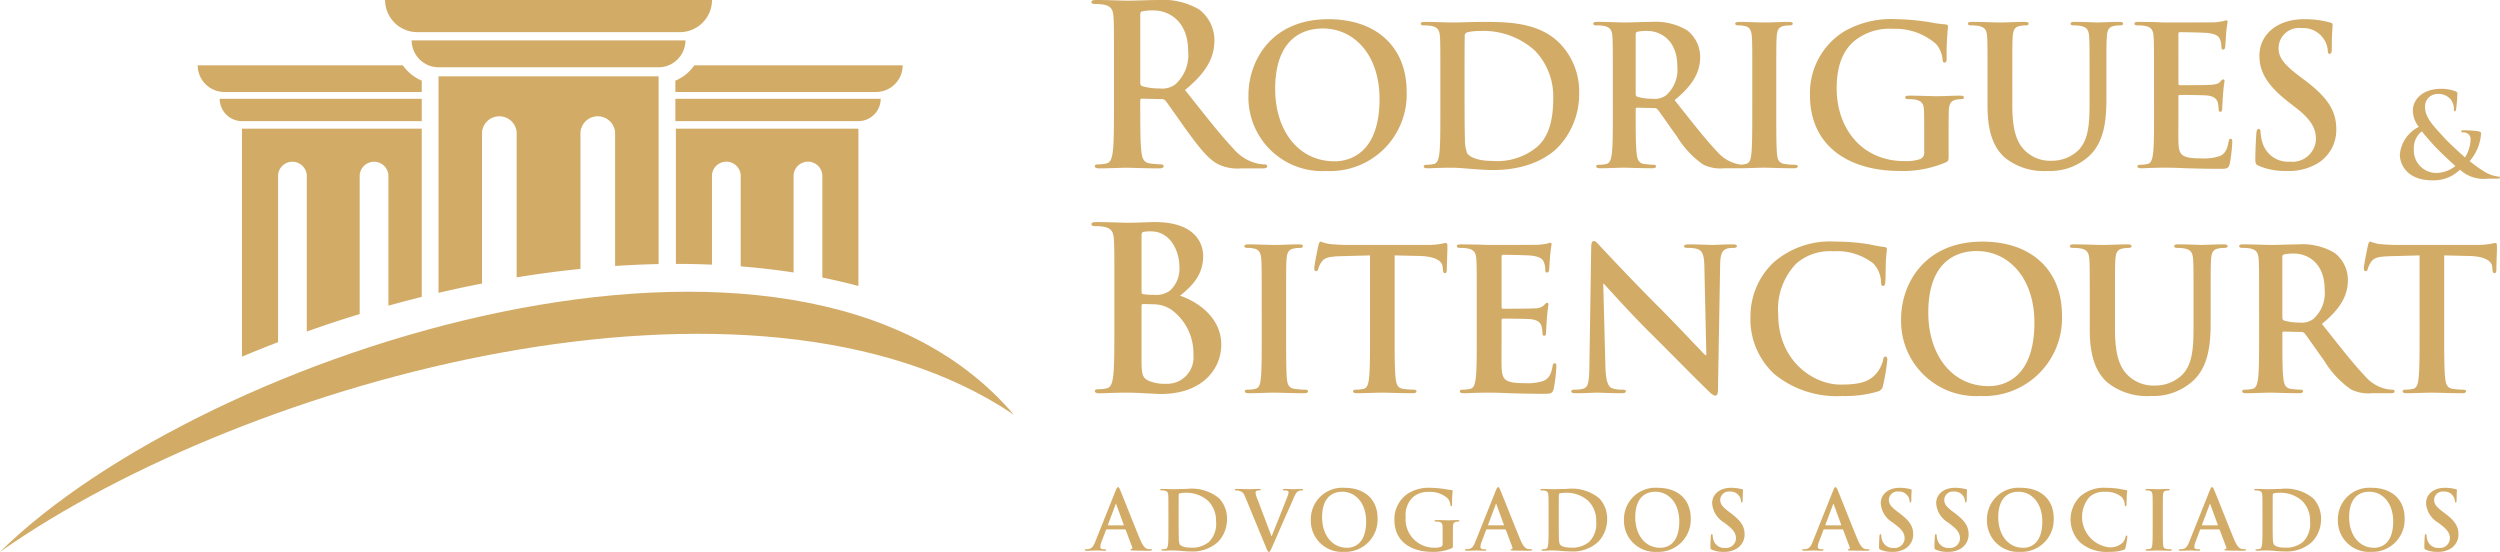 <svg id="c53e3393-4d09-41dc-b3f2-6070b6e8ba63" data-name="Layer 1" xmlns="http://www.w3.org/2000/svg" width="253.689" height="56" viewBox="0 0 253.689 56">
  <title>Logo e Logotipo da Rodrigues e Bitencourt Advogados Associados</title>
  <path d="M44.499,7.746h22.333v19.051q-2.172.044-4.415.194V13.429a1.762,1.762,0,0,0-3.514,0V27.287q-3.18.322-6.475.858v-14.716a1.762,1.762,0,0,0-3.514,0V28.772q-.981.19-1.97.398c-.819.173-1.633.358-2.445.547Z" fill="#d2ab67"/>
  <path d="M69.557,4.097H41.774A2.74,2.74,0,0,0,44.506,6.828H66.825A2.74,2.74,0,0,0,69.557,4.097" fill="#d2ab67"/>
  <path d="M72.253,0h0a3.272,3.272,0,0,1-3.262,3.262H42.34A3.272,3.272,0,0,1,39.078,0Z" fill="#d2ab67"/>
  <path d="M24.555,13.054h18.242V30.127q-1.702.423-3.383.892V17.766a1.461,1.461,0,0,0-2.914,0V31.869q-2.718.829-5.37,1.775v-15.877a1.461,1.461,0,0,0-2.914,0V34.72q-1.851.711-3.662,1.474Z" fill="#d2ab67"/>
  <path d="M42.798,10.027H22.295a2.272,2.272,0,0,0,2.266,2.266h18.237Z" fill="#d2ab67"/>
  <path d="M40.877,6.63a4.529,4.529,0,0,0,.496.592l.004.003.003.003.005.005a4.475,4.475,0,0,0,1.413.95V9.335H22.765A2.713,2.713,0,0,1,20.06,6.63Z" fill="#d2ab67"/>
  <path d="M68.587,13.054H87.109v15.969q-1.779-.478-3.662-.857V17.766a1.461,1.461,0,0,0-2.915,0v9.883Q77.931,27.249,75.163,27.03V17.766a1.461,1.461,0,0,0-2.915,0v9.089q-1.801-.076-3.662-.075Z" fill="#d2ab67"/>
  <path d="M89.368,10.027H68.534v2.264l.059.001H87.103a2.272,2.272,0,0,0,2.266-2.266" fill="#d2ab67"/>
  <path d="M91.604,6.63H70.459A4.462,4.462,0,0,1,68.534,8.186V9.335H88.898a2.713,2.713,0,0,0,2.705-2.705" fill="#d2ab67"/>
  <path d="M102.876,42.08C80.787,16.105,20.707,35.605,0,56,25.192,38.314,76.575,24.346,102.876,42.08" fill="#d2ab67"/>
  <g>
    <path d="M247.221,17.552a2.285,2.285,0,0,1-2.273-2.428,2.121,2.121,0,0,1,.816-1.801c.202.296.96,1.149,1.268,1.481s1.445,1.445,2.133,2.037a3.141,3.141,0,0,1-1.944.711m-3.695-1.872c0,1.03.758,2.618,3.293,2.618a3.814,3.814,0,0,0,2.808-1.077,3.563,3.563,0,0,0,2.795.912h.912c.261,0,.355-.035.355-.107,0-.094-.059-.107-.166-.107a3.47,3.47,0,0,1-1.267-.414,12.2,12.2,0,0,1-1.646-1.161A4.724,4.724,0,0,0,251.77,13.537c0-.143-.177-.213-.403-.237a13.208,13.208,0,0,0-1.421-.083c-.095,0-.19.024-.19.118,0,.071.071.095.142.095a.886.886,0,0,1,.581.177.697.697,0,0,1,.225.545,3.567,3.567,0,0,1-.569,1.824c-.224-.201-1.682-1.516-2.085-1.978-.948-1.054-1.966-2.002-1.966-3.115a1.266,1.266,0,0,1,1.267-1.35,1.633,1.633,0,0,1,1.316.533,1.546,1.546,0,0,1,.343.996c0,.177.012.225.083.225.071,0,.118-.024.142-.201a14.303,14.303,0,0,0,.13-1.517c0-.142,0-.237-.201-.308a4.06,4.06,0,0,0-1.434-.249c-2.061,0-2.89,1.244-2.878,2.18a2.623,2.623,0,0,0,.604,1.682,3.483,3.483,0,0,0-1.93,2.808" fill="#d2ab67"/>
    <path d="M232.105,17.352a5.682,5.682,0,0,0,3.124-.806,3.959,3.959,0,0,0,1.847-3.418c0-1.867-.845-3.223-3.223-5.01l-.55-.413c-1.63-1.238-2.082-1.925-2.082-2.829a2.067,2.067,0,0,1,2.339-2.023,2.487,2.487,0,0,1,2.141.962,2.383,2.383,0,0,1,.511,1.296c0,.236.059.354.196.354.157,0,.215-.157.215-.59,0-1.533.08-2.102.08-2.358,0-.137-.099-.196-.276-.236a9.521,9.521,0,0,0-2.613-.334c-2.731,0-4.539,1.552-4.539,3.713,0,1.592.746,2.966,2.907,4.656l.904.707c1.63,1.277,1.925,2.181,1.925,3.144a2.387,2.387,0,0,1-2.632,2.239,2.708,2.708,0,0,1-2.81-1.984,4.144,4.144,0,0,1-.177-1.003c0-.157-.019-.334-.197-.334-.157,0-.216.216-.236.511-.019.314-.098,1.493-.098,2.574,0,.432.059.53.373.667a6.803,6.803,0,0,0,2.869.511m-13.519-5.973c0,1.808,0,3.359-.098,4.184-.08.57-.177,1.002-.571,1.081a3.217,3.217,0,0,1-.707.079c-.236,0-.314.059-.314.157,0,.138.137.197.392.197.394,0,.904-.04,1.356-.04.472-.019.904-.019,1.12-.019.59,0,1.199.019,2.043.059.845.019,1.926.059,3.399.059.746,0,.924,0,1.061-.511a15.368,15.368,0,0,0,.255-2.181c0-.197,0-.353-.157-.353-.137,0-.177.078-.216.294-.138.806-.373,1.218-.884,1.454a4.973,4.973,0,0,1-1.847.236c-2.005,0-2.319-.295-2.358-1.651-.02-.57,0-2.377,0-3.045V9.826c0-.117.019-.196.117-.196.472,0,2.418.019,2.791.059.727.078,1.002.373,1.1.766a5.139,5.139,0,0,1,.078.707.156.156,0,0,0,.177.177c.177,0,.177-.216.177-.373,0-.137.059-.924.078-1.317.078-1.002.157-1.316.157-1.434,0-.118-.059-.158-.138-.158-.098,0-.177.098-.315.256-.177.197-.471.255-.943.295-.452.039-2.711.039-3.143.039-.118,0-.138-.079-.138-.216V3.461c0-.137.039-.196.138-.196.392,0,2.456.039,2.79.078.983.118,1.179.353,1.317.707a2.117,2.117,0,0,1,.117.707c0,.177.039.274.177.274s.177-.117.196-.215c.039-.236.079-1.1.098-1.297a12.577,12.577,0,0,1,.157-1.277c0-.098-.02-.177-.118-.177a1.78,1.78,0,0,0-.314.079,8.071,8.071,0,0,1-.845.118c-.373.019-4.284.019-4.912.019-.274,0-.727-.019-1.238-.04-.491,0-1.061-.019-1.592-.019-.295,0-.432.04-.432.177s.118.177.334.177a4.085,4.085,0,0,1,.766.059c.648.138.806.452.845,1.12.039.628.039,1.179.039,4.165Zm-16.898-.59c0,2.849.747,4.303,1.749,5.207a6.321,6.321,0,0,0,4.362,1.356,5.861,5.861,0,0,0,4.086-1.415c1.651-1.415,1.867-3.733,1.867-5.914V7.921c0-2.986,0-3.537.039-4.165.039-.688.197-1.022.727-1.12a2.99,2.99,0,0,1,.57-.059c.236,0,.353-.039.353-.177s-.137-.177-.412-.177c-.766,0-2.004.059-2.239.059-.019,0-1.258-.059-2.26-.059-.274,0-.412.04-.412.177s.118.177.333.177a3.86,3.86,0,0,1,.708.059c.648.138.805.452.844,1.12.039.628.039,1.179.039,4.165v2.456c0,2.024-.059,3.792-1.14,4.873a3.846,3.846,0,0,1-2.711,1.061,3.633,3.633,0,0,1-2.456-.806c-.962-.786-1.533-1.984-1.533-4.833V7.921c0-2.986,0-3.537.039-4.165.039-.688.196-1.022.727-1.12a3.001,3.001,0,0,1,.57-.059c.197,0,.315-.039.315-.177s-.137-.177-.432-.177c-.707,0-1.944.059-2.416.059-.59,0-1.828-.059-2.869-.059-.294,0-.432.04-.432.177s.118.177.334.177a4.085,4.085,0,0,1,.766.059c.649.138.805.452.845,1.12.039.628.039,1.179.039,4.165Zm-3.95,2.81c0-.983,0-1.768.02-2.358.019-.688.216-1.021.746-1.12a3.069,3.069,0,0,1,.53-.059c.138,0,.256-.04.256-.157,0-.157-.139-.196-.394-.196-.648,0-1.689.058-2.298.058-.59,0-1.828-.058-2.849-.058-.275,0-.412.039-.412.196,0,.118.118.157.294.157a4.014,4.014,0,0,1,.766.059c.649.137.825.452.845,1.12.019.59.019,1.336.019,2.318v1.847a.698.698,0,0,1-.373.728,4.36,4.36,0,0,1-1.67.215c-4.146,0-6.837-3.162-6.837-7.387,0-2.417.707-3.89,1.807-4.814a5.661,5.661,0,0,1,3.89-1.218,6.284,6.284,0,0,1,4.382,1.533,2.755,2.755,0,0,1,.668,1.63c.02.157.059.256.197.256.157,0,.215-.098.215-.413a26.434,26.434,0,0,1,.138-3.222c0-.138-.039-.216-.275-.236a12.844,12.844,0,0,1-1.552-.215,23.585,23.585,0,0,0-3.478-.315,9.524,9.524,0,0,0-5.285,1.277,7.347,7.347,0,0,0-3.418,6.425c0,5.423,4.263,7.702,9.077,7.702a11.121,11.121,0,0,0,4.735-.884c.236-.138.256-.177.256-.707Zm-19.924-2.22c0,1.905,0,3.458-.098,4.283-.059.57-.177.904-.57.983a3.23,3.23,0,0,1-.707.079c-.236,0-.315.059-.315.157,0,.138.138.197.393.197.786,0,2.024-.059,2.476-.059.53,0,1.768.059,3.064.059.217,0,.374-.059.374-.197,0-.098-.098-.157-.315-.157a8.38,8.38,0,0,1-1.001-.079c-.589-.079-.728-.432-.786-.962-.078-.845-.078-2.397-.078-4.303V7.921c0-2.986,0-3.537.04-4.165.039-.688.197-1.022.727-1.12a3.364,3.364,0,0,1,.589-.059c.197,0,.315-.039.315-.196,0-.118-.157-.157-.412-.157-.747,0-1.905.059-2.397.059-.57,0-1.808-.059-2.555-.059-.314,0-.472.04-.472.157,0,.157.118.196.315.196a2.794,2.794,0,0,1,.707.079c.432.098.629.432.668,1.1.04.628.04,1.179.04,4.165Zm-11.829-7.879c0-.157.039-.236.177-.275a4.309,4.309,0,0,1,1.041-.079c1.159,0,3.006.806,3.006,3.596a3.461,3.461,0,0,1-1.159,2.947,1.968,1.968,0,0,1-1.395.334,5.169,5.169,0,0,1-1.493-.197c-.137-.059-.177-.137-.177-.353Zm-2.319,7.879c0,1.808,0,3.359-.098,4.184-.078.57-.177,1.002-.57,1.081a3.235,3.235,0,0,1-.707.079c-.236,0-.315.059-.315.157,0,.138.137.197.393.197.786,0,2.024-.059,2.397-.059.295,0,1.75.059,2.889.059.255,0,.393-.059.393-.197,0-.098-.079-.157-.236-.157a9.194,9.194,0,0,1-.963-.079c-.589-.079-.707-.511-.766-1.081-.098-.825-.098-2.377-.098-4.205V11.084c0-.118.059-.157.157-.157l1.709.04a.409.409,0,0,1,.353.138c.255.294,1.159,1.63,1.945,2.711a9.48,9.48,0,0,0,2.692,2.888,3.996,3.996,0,0,0,2.102.373h1.867c.236,0,.373-.04.373-.197,0-.098-.078-.157-.236-.157a3.084,3.084,0,0,1-.55-.06,3.911,3.911,0,0,1-2.2-1.336c-1.159-1.218-2.515-2.967-4.264-5.168,1.984-1.611,2.594-2.947,2.594-4.401a3.405,3.405,0,0,0-1.337-2.692,6.281,6.281,0,0,0-3.615-.845c-.61,0-2.102.059-2.771.059-.412,0-1.65-.059-2.692-.059-.294,0-.432.04-.432.177s.118.177.334.177a4.085,4.085,0,0,1,.766.059c.649.138.805.452.845,1.12.039.628.039,1.179.039,4.165ZM148.616,7.606c0-1.552,0-3.262.019-3.929a.356.356,0,0,1,.236-.393,5.255,5.255,0,0,1,1.277-.138,7.787,7.787,0,0,1,5.579,1.965,6.677,6.677,0,0,1,1.887,4.912c0,2.024-.393,3.812-1.651,4.893A6.314,6.314,0,0,1,151.445,16.33c-1.552,0-2.318-.413-2.573-.786a4.278,4.278,0,0,1-.217-1.493c-.019-.373-.039-1.886-.039-3.969Zm-2.456,3.773c0,1.808,0,3.359-.098,4.184-.078.57-.177,1.002-.57,1.081a3.234,3.234,0,0,1-.707.079c-.236,0-.315.059-.315.157,0,.138.139.197.394.197.393,0,.904-.04,1.356-.04.471-.019.904-.019,1.12-.019.491,0,1.179.059,1.925.118.747.059,1.553.118,2.26.118,3.635,0,5.678-1.396,6.583-2.318A7.806,7.806,0,0,0,160.247,9.454a7.017,7.017,0,0,0-1.905-4.99c-2.142-2.24-5.423-2.24-7.879-2.24-1.179,0-2.416.059-3.025.059-.55,0-1.788-.059-2.829-.059-.295,0-.432.04-.432.177s.118.177.334.177a4.072,4.072,0,0,1,.766.059c.649.138.806.452.845,1.12.039.628.039,1.179.039,4.165Zm-10.729,4.99c-3.771,0-6.032-3.241-6.032-7.329,0-4.892,2.574-6.15,4.834-6.15,3.222,0,5.757,2.731,5.757,7.132,0,5.678-3.183,6.346-4.559,6.346m-.825.983a7.767,7.767,0,0,0,8.134-8.056c0-4.499-3.045-7.348-7.938-7.348-5.895,0-8.114,4.342-8.114,7.702a7.483,7.483,0,0,0,7.918,7.702M115.708,1.469c0-.181.045-.271.204-.317a4.993,4.993,0,0,1,1.197-.09c1.334,0,3.458.926,3.458,4.136a3.983,3.983,0,0,1-1.333,3.39,2.26,2.26,0,0,1-1.605.385,5.96,5.96,0,0,1-1.717-.227c-.159-.068-.204-.158-.204-.407Zm-2.667,9.063c0,2.079,0,3.864-.113,4.814-.091.655-.204,1.152-.655,1.243a3.704,3.704,0,0,1-.814.091c-.272,0-.362.067-.362.18,0,.159.159.226.452.226.904,0,2.327-.067,2.756-.067.339,0,2.011.067,3.322.067.294,0,.452-.067.452-.226,0-.113-.09-.18-.271-.18a10.427,10.427,0,0,1-1.107-.091c-.678-.091-.814-.588-.881-1.243-.113-.949-.113-2.735-.113-4.836v-.316c0-.136.067-.181.18-.181l1.966.045a.472.472,0,0,1,.407.158c.294.34,1.334,1.876,2.238,3.119,1.265,1.741,2.124,2.803,3.095,3.322a4.609,4.609,0,0,0,2.419.429h2.147c.272,0,.429-.045.429-.226,0-.113-.089-.18-.271-.18a3.52,3.52,0,0,1-.633-.069,4.499,4.499,0,0,1-2.531-1.536c-1.333-1.401-2.892-3.413-4.904-5.944,2.283-1.854,2.984-3.39,2.984-5.062A3.916,3.916,0,0,0,121.697.972a7.225,7.225,0,0,0-4.159-.972c-.701,0-2.418.068-3.186.068-.475,0-1.899-.068-3.096-.068-.339,0-.498.045-.498.204,0,.158.135.203.385.203a4.656,4.656,0,0,1,.881.068c.746.158.927.52.972,1.288.045.723.045,1.356.045,4.791Z" fill="#d2ab67"/>
    <path d="M245.529,34.108c0,1.838,0,3.417-.1,4.256-.06.579-.179,1.019-.579,1.099a3.296,3.296,0,0,1-.719.08c-.24,0-.319.06-.319.159,0,.141.139.2.399.2.799,0,2.059-.059,2.518-.059.559,0,1.818.059,3.137.059.22,0,.38-.059.38-.2,0-.099-.1-.159-.32-.159a8.516,8.516,0,0,1-1.019-.08c-.599-.08-.72-.52-.78-1.08-.1-.859-.1-2.438-.1-4.275V25.916l2.518.06c1.778.04,2.317.599,2.357,1.119l.02.22c.02.3.06.4.22.4.121,0,.16-.12.179-.32,0-.519.06-1.898.06-2.318,0-.299-.02-.419-.159-.419a4.668,4.668,0,0,0-.54.1,9.541,9.541,0,0,1-1.379.1h-7.912c-.66,0-1.418-.04-1.998-.1a4.648,4.648,0,0,1-.86-.24c-.119,0-.179.12-.239.38-.04.16-.42,1.978-.42,2.298,0,.22.04.319.179.319.12,0,.18-.08.22-.24a2.393,2.393,0,0,1,.34-.699c.299-.439.78-.54,1.938-.579l2.977-.08Zm-13.927-8.013c0-.16.039-.24.18-.28a4.368,4.368,0,0,1,1.059-.08c1.179,0,3.057.819,3.057,3.656a3.522,3.522,0,0,1-1.179,2.998,2.001,2.001,0,0,1-1.419.339,5.26,5.26,0,0,1-1.518-.2c-.141-.06-.18-.139-.18-.36Zm-2.358,8.013c0,1.838,0,3.417-.1,4.256-.08.579-.18,1.019-.579,1.099a3.291,3.291,0,0,1-.719.08c-.24,0-.32.06-.32.159,0,.141.14.2.4.2.799,0,2.059-.059,2.438-.059.299,0,1.778.059,2.937.059.26,0,.4-.059.4-.2,0-.099-.08-.159-.24-.159a9.317,9.317,0,0,1-.978-.08c-.599-.08-.72-.52-.78-1.099-.1-.839-.1-2.418-.1-4.277v-.279c0-.12.06-.16.159-.16l1.738.04a.419.419,0,0,1,.36.14c.26.299,1.179,1.658,1.978,2.757a9.64,9.64,0,0,0,2.738,2.937,4.063,4.063,0,0,0,2.138.379H242.61c.24,0,.38-.039.38-.2,0-.099-.08-.159-.24-.159a3.131,3.131,0,0,1-.56-.06,3.974,3.974,0,0,1-2.237-1.359c-1.179-1.238-2.558-3.016-4.336-5.254,2.018-1.639,2.637-2.998,2.637-4.476a3.462,3.462,0,0,0-1.359-2.738,6.389,6.389,0,0,0-3.676-.859c-.619,0-2.138.06-2.817.06-.419,0-1.679-.06-2.738-.06-.299,0-.44.04-.44.179s.121.18.34.18a4.156,4.156,0,0,1,.78.06c.66.14.819.459.859,1.139.04.64.04,1.199.04,4.236Zm-17.184-.6c0,2.898.759,4.376,1.778,5.295a6.427,6.427,0,0,0,4.435,1.379,5.964,5.964,0,0,0,4.156-1.438c1.679-1.439,1.899-3.797,1.899-6.015V30.591c0-3.037,0-3.596.039-4.236.041-.7.2-1.039.74-1.139a3.034,3.034,0,0,1,.579-.06c.24,0,.36-.04.36-.18s-.14-.179-.419-.179c-.78,0-2.039.06-2.278.06-.021,0-1.279-.06-2.298-.06-.28,0-.419.04-.419.179s.12.18.34.18a3.916,3.916,0,0,1,.719.06c.659.14.819.459.859,1.139.04.64.04,1.199.04,4.236v2.498c0,2.058-.06,3.856-1.159,4.955a3.911,3.911,0,0,1-2.757,1.079,3.698,3.698,0,0,1-2.498-.819c-.979-.799-1.558-2.018-1.558-4.915v-2.798c0-3.037,0-3.596.04-4.236.039-.7.2-1.039.739-1.139a3.052,3.052,0,0,1,.58-.06c.2,0,.319-.04.319-.18s-.14-.179-.44-.179c-.719,0-1.978.06-2.458.06-.599,0-1.858-.06-2.917-.06-.299,0-.439.04-.439.179s.119.18.34.18a4.153,4.153,0,0,1,.779.06c.659.14.819.459.859,1.139.04.64.04,1.199.04,4.236Zm-10.251,5.674c-3.837,0-6.135-3.296-6.135-7.452,0-4.975,2.618-6.254,4.915-6.254,3.277,0,5.854,2.777,5.854,7.253,0,5.775-3.237,6.454-4.635,6.454m-.84 1a7.899,7.899,0,0,0,8.272-8.192c0-4.576-3.097-7.473-8.072-7.473-5.994,0-8.252,4.416-8.252,7.833a7.61,7.61,0,0,0,8.052,7.833m-14.008,0a11.585,11.585,0,0,0,3.597-.459.705.705,0,0,0,.519-.58,18.925,18.925,0,0,0,.44-2.657c0-.16-.039-.3-.18-.3-.159,0-.2.08-.26.4a3.334,3.334,0,0,1-.679,1.319c-.799.919-1.878,1.118-3.656,1.118-2.678,0-6.294-2.357-6.294-7.113a6.674,6.674,0,0,1,1.838-5.175,5.208,5.208,0,0,1,3.756-1.239,5.955,5.955,0,0,1,4.056,1.239,2.846,2.846,0,0,1,.78,1.838c0,.279.04.439.2.439.18,0,.22-.16.24-.459.041-.4.02-1.499.06-2.158.04-.699.1-.939.1-1.099,0-.119-.08-.22-.3-.239-.599-.06-1.239-.24-1.998-.34a19.751,19.751,0,0,0-2.897-.2,8.719,8.719,0,0,0-6.314,2.118,7.519,7.519,0,0,0-2.338,5.475,7.534,7.534,0,0,0,2.478,5.894,9.986,9.986,0,0,0,6.854,2.179M162.69,28.793h.06c.36.38,2.577,2.878,4.752,5.035,2.078,2.058,4.636,4.675,5.891,5.874.22.22.459.44.679.44.18,0,.26-.18.26-.619l.22-12.608c.019-1.118.18-1.538.739-1.698a2.192,2.192,0,0,1,.599-.06q.361,0,.36-.18c0-.16-.2-.179-.459-.179-.979,0-1.738.06-1.958.06-.42,0-1.38-.06-2.415-.06-.299,0-.52.019-.52.179,0,.12.08.18.319.18a3.23,3.23,0,0,1,1.056.12c.479.2.66.579.679,1.798l.2,8.971h-.1c-.34-.319-3.034-3.196-4.392-4.555-2.914-2.897-5.951-6.154-6.191-6.414-.343-.36-.523-.619-.743-.619-.2,0-.26.28-.26.679l-.179,11.829c-.02,1.738-.1,2.318-.619,2.477a3.527,3.527,0,0,1-.899.1c-.2,0-.32.04-.32.159,0,.18.18.2.44.2,1.039,0,1.978-.059,2.158-.059.383,0,1.182.059,2.481.059.28,0,.459-.039.459-.2,0-.119-.12-.159-.339-.159a3.175,3.175,0,0,1-1.039-.14c-.4-.139-.659-.659-.7-2.217Zm-12.835,5.315c0,1.838,0,3.417-.1,4.256-.08.579-.179,1.019-.579,1.099a3.296,3.296,0,0,1-.719.08c-.24,0-.319.06-.319.159,0,.141.139.2.399.2.4,0,.919-.039,1.379-.039.479-.02.919-.02,1.139-.02.599,0,1.219.02,2.078.059.859.021,1.958.06,3.456.06.759,0,.939,0,1.08-.52a15.774,15.774,0,0,0,.26-2.217c0-.2,0-.36-.161-.36-.139,0-.179.08-.22.299-.139.82-.38,1.239-.899,1.479a5.057,5.057,0,0,1-1.878.24c-2.038,0-2.357-.3-2.397-1.679-.02-.579,0-2.418,0-3.097V32.529c0-.12.019-.2.12-.2.479,0,2.458.02,2.837.06.739.08,1.019.38,1.118.779a5.239,5.239,0,0,1,.08.719.159.159,0,0,0,.179.18c.18,0,.18-.22.18-.38,0-.14.06-.94.08-1.339.08-1.019.159-1.339.159-1.459s-.06-.16-.139-.16c-.1,0-.18.1-.32.26a1.392,1.392,0,0,1-.959.299c-.459.04-2.757.04-3.197.04-.12,0-.139-.08-.139-.22V26.055c0-.14.04-.2.139-.2.4,0,2.498.04,2.837.08.999.12,1.199.36,1.339.719a2.145,2.145,0,0,1,.119.719c0,.18.04.28.18.28.139,0,.179-.12.2-.22.04-.24.08-1.119.1-1.319a12.781,12.781,0,0,1,.159-1.299c0-.1-.02-.179-.12-.179a1.88,1.88,0,0,0-.32.08,7.752,7.752,0,0,1-.859.12c-.38.02-4.356.02-4.995.02-.279,0-.739-.02-1.258-.04-.5,0-1.079-.019-1.619-.019-.3,0-.439.04-.439.179s.12.18.339.18a4.146,4.146,0,0,1,.78.06c.66.14.82.459.86,1.139.039.64.039,1.199.039,4.236Zm-10.831,0c0,1.838,0,3.417-.1,4.256-.06.579-.179,1.019-.579,1.099a3.296,3.296,0,0,1-.719.08c-.24,0-.319.06-.319.159,0,.141.139.2.399.2.799,0,2.058-.059,2.518-.059.559,0,1.818.059,3.137.059.22,0,.38-.059.38-.2,0-.099-.1-.159-.32-.159a8.539,8.539,0,0,1-1.019-.08c-.599-.08-.719-.52-.779-1.08-.1-.859-.1-2.438-.1-4.275V25.916l2.518.06c1.778.04,2.317.599,2.357,1.119l.02.22c.02.3.06.4.22.4.121,0,.16-.12.179-.32,0-.519.06-1.898.06-2.318,0-.299-.02-.419-.159-.419a4.669,4.669,0,0,0-.54.1,9.549,9.549,0,0,1-1.379.1h-7.912c-.66,0-1.418-.04-1.998-.1a4.648,4.648,0,0,1-.86-.24c-.119,0-.179.12-.239.38-.041.16-.421,1.978-.421,2.298,0,.22.041.319.18.319.12,0,.18-.08.22-.24a2.393,2.393,0,0,1,.34-.699c.299-.439.78-.54,1.938-.579l2.977-.08Zm-10.99,0c0,1.937,0,3.516-.1,4.356-.06.579-.18.919-.579.999a3.298,3.298,0,0,1-.72.08c-.239,0-.319.06-.319.159,0,.141.14.2.4.2.799,0,2.057-.059,2.517-.059.54,0,1.798.059,3.117.059.22,0,.379-.059.379-.2,0-.099-.1-.159-.319-.159a8.504,8.504,0,0,1-1.019-.08c-.599-.08-.74-.44-.8-.979-.08-.86-.08-2.438-.08-4.376V30.591c0-3.037,0-3.596.04-4.236.04-.7.2-1.039.739-1.139a3.419,3.419,0,0,1,.599-.06c.2,0,.319-.04.319-.2,0-.12-.159-.159-.419-.159-.759,0-1.938.06-2.438.06-.58,0-1.838-.06-2.598-.06-.32,0-.479.04-.479.159,0,.16.121.2.32.2a2.852,2.852,0,0,1,.719.08c.439.1.64.439.679,1.119.04.64.04,1.199.04,4.236Zm-6.933,1.896a2.676,2.676,0,0,1-2.781,2.942,4.145,4.145,0,0,1-1.677-.276c-.736-.299-.805-.689-.805-2.206V31.017c0-.115.046-.161.139-.161.344,0,.574,0,.987.023a3.306,3.306,0,0,1,1.908.552,5.474,5.474,0,0,1,2.23,4.574m-5.263-12.089c0-.253.046-.344.207-.39a3.688,3.688,0,0,1,.759-.046c1.977,0,2.873,2.023,2.873,3.562a2.998,2.998,0,0,1-.942,2.436,2.336,2.336,0,0,1-1.655.437,5.639,5.639,0,0,1-1.08-.069c-.092-.023-.161-.069-.161-.253Zm-2.758,9.331c0,2.115,0,3.93-.115,4.895-.091.666-.206,1.172-.666,1.265a3.78,3.78,0,0,1-.827.091c-.276,0-.369.069-.369.184,0,.161.161.23.461.23.459,0,1.057-.046,1.585-.046.552-.023,1.057-.023,1.31-.023.345,0,1.035.023,1.725.069.666.023,1.332.069,1.608.069,4.229,0,6.136-2.551,6.136-5.011,0-2.688-2.298-4.32-4.183-4.964,1.264-1.011,2.345-2.138,2.345-4.022,0-1.219-.736-3.448-4.896-3.448-.781,0-1.677.069-2.804.069-.459,0-1.908-.069-3.126-.069-.344,0-.506.046-.506.207,0,.161.139.206.391.206a4.689,4.689,0,0,1,.897.069c.759.161.942.528.988,1.31.046.736.046,1.38.046,4.873Z" fill="#d2ab67"/>
  </g>
  <path d="M247.377,56a2.394,2.394,0,0,0,1.318-.34,1.671,1.671,0,0,0,.78-1.443c0-.787-.357-1.359-1.359-2.113l-.232-.175c-.688-.522-.879-.813-.879-1.194a.873.873,0,0,1,.987-.854,1.049,1.049,0,0,1,.904.407.996.996,0,0,1,.216.547c0,.099.025.15.083.15.066,0,.091-.067.091-.249,0-.646.033-.887.033-.994,0-.058-.041-.083-.116-.1a4.007,4.007,0,0,0-1.103-.141c-1.152,0-1.915.654-1.915,1.567a2.463,2.463,0,0,0,1.226,1.965l.382.298c.688.539.813.92.813,1.327a1.008,1.008,0,0,1-1.111.944,1.143,1.143,0,0,1-1.186-.837,1.775,1.775,0,0,1-.074-.423c0-.066-.008-.141-.083-.141-.067,0-.091.091-.099.215-.008.132-.042.631-.042,1.086,0,.183.025.225.157.282A2.867,2.867,0,0,0,247.377,56m-6.45-.414c-1.592,0-2.545-1.368-2.545-3.092,0-2.063,1.086-2.594,2.039-2.594,1.359,0,2.429,1.152,2.429,3.009,0,2.395-1.343,2.677-1.923,2.677M240.579,56a3.277,3.277,0,0,0,3.432-3.399c0-1.898-1.285-3.1-3.349-3.1A3.192,3.192,0,0,0,237.238,52.751,3.157,3.157,0,0,0,240.579,56M230.622,51.888c0-.655,0-1.376.008-1.657a.15.15,0,0,1,.099-.166,2.217,2.217,0,0,1,.539-.058,3.285,3.285,0,0,1,2.354.829,2.819,2.819,0,0,1,.795,2.072,2.616,2.616,0,0,1-.696,2.064,2.663,2.663,0,0,1-1.907.597c-.654,0-.978-.174-1.086-.332a1.819,1.819,0,0,1-.091-.63c-.008-.157-.017-.795-.017-1.675Zm-1.036,1.592c0,.763,0,1.418-.042,1.766-.033.24-.075.423-.241.455a1.302,1.302,0,0,1-.298.033c-.1,0-.133.025-.133.067,0,.058.058.083.166.083.166,0,.381-.017.572-.017.199-.008.381-.008.472-.008.207,0,.498.025.812.05.315.024.655.049.953.049a3.78,3.78,0,0,0,2.778-.978,3.29,3.29,0,0,0,.904-2.312,2.966,2.966,0,0,0-.804-2.106,4.387,4.387,0,0,0-3.325-.945c-.498,0-1.02.025-1.277.025-.232,0-.755-.025-1.194-.025-.124,0-.182.017-.182.075s.049.075.141.075a1.762,1.762,0,0,1,.323.024c.274.058.34.191.356.473.017.265.017.497.017,1.757ZM223.484,53.306c-.033,0-.042-.025-.033-.058l.763-2.039c.008-.033.025-.074.05-.074s.033.041.042.074l.746,2.048c.008.025,0,.05-.042.05Zm1.683.414a.081.081,0,0,1,.083.058l.663,1.757a.136.136,0,0,1-.075.191c-.083.008-.116.025-.116.074,0,.058.1.058.249.067.662.017,1.268.017,1.567.017.306,0,.38-.017.38-.083,0-.058-.041-.067-.107-.067a1.756,1.756,0,0,1-.348-.033c-.174-.049-.415-.164-.73-.907-.53-1.256-1.857-4.639-2.056-5.094-.083-.191-.132-.266-.207-.266-.082,0-.133.091-.232.333l-2.081,5.206c-.166.414-.324.696-.705.746a2.498,2.498,0,0,1-.257.016c-.067,0-.099.017-.099.067,0,.067.049.083.157.083.431,0,.887-.025.978-.025.257,0,.614.025.879.025.091,0,.141-.017.141-.083,0-.049-.025-.067-.125-.067h-.123c-.258,0-.332-.107-.332-.256a1.617,1.617,0,0,1,.124-.506l.448-1.186c.017-.05.033-.067.075-.067Zm-6.723-.24c0,.804,0,1.459-.042,1.808-.025.24-.075.381-.241.414a1.303,1.303,0,0,1-.298.033c-.1,0-.133.025-.133.067,0,.058.058.083.166.083.332,0,.854-.025,1.045-.025.224,0,.746.025,1.294.025.091,0,.157-.025.157-.083,0-.042-.042-.067-.132-.067a3.347,3.347,0,0,1-.423-.033c-.249-.033-.306-.182-.331-.406-.033-.356-.033-1.012-.033-1.815V52.021c0-1.26,0-1.492.016-1.757.017-.29.083-.431.307-.473a1.467,1.467,0,0,1,.249-.024c.083,0,.133-.017.133-.083,0-.05-.067-.067-.174-.067-.316,0-.804.025-1.012.025-.24,0-.763-.025-1.077-.025-.133,0-.199.017-.199.067,0,.067.049.083.132.083a1.207,1.207,0,0,1,.299.033c.182.042.265.182.281.465.017.265.017.497.017,1.757ZM213.983,56a4.808,4.808,0,0,0,1.492-.19.294.294,0,0,0,.215-.241,7.833,7.833,0,0,0,.183-1.102c0-.067-.017-.125-.075-.125-.067,0-.083.033-.108.166a1.388,1.388,0,0,1-.281.547,1.801,1.801,0,0,1-1.517.464,3.1,3.1,0,0,1-1.849-5.099,2.164,2.164,0,0,1,1.558-.513,2.476,2.476,0,0,1,1.683.513,1.188,1.188,0,0,1,.324.764c0,.116.016.182.082.182.075,0,.091-.067.099-.191.017-.166.009-.622.026-.895.017-.29.041-.389.041-.456,0-.049-.033-.091-.124-.099-.249-.025-.514-.1-.829-.141a8.265,8.265,0,0,0-1.201-.082,3.618,3.618,0,0,0-2.619.879,3.281,3.281,0,0,0,.058,4.717,4.138,4.138,0,0,0,2.843.904m-8.664-.414c-1.592,0-2.545-1.368-2.545-3.092,0-2.063,1.087-2.594,2.04-2.594,1.359,0,2.429,1.152,2.429,3.009,0,2.395-1.343,2.677-1.923,2.677M204.971,56a3.277,3.277,0,0,0,3.432-3.399c0-1.898-1.285-3.1-3.35-3.1a3.192,3.192,0,0,0-3.423,3.25A3.157,3.157,0,0,0,204.971,56m-7.304,0a2.398,2.398,0,0,0,1.319-.34,1.672,1.672,0,0,0,.779-1.443c0-.787-.357-1.359-1.359-2.113l-.232-.175c-.689-.522-.879-.813-.879-1.194a.873.873,0,0,1,.987-.854,1.05,1.05,0,0,1,.904.407.999.999,0,0,1,.215.547c0,.099.025.15.083.15.067,0,.091-.067.091-.249,0-.646.033-.887.033-.994,0-.058-.042-.083-.116-.1a4.011,4.011,0,0,0-1.103-.141c-1.152,0-1.914.654-1.914,1.567A2.461,2.461,0,0,0,197.7,53.033l.381.298c.688.539.813.92.813,1.327a1.008,1.008,0,0,1-1.111.944,1.143,1.143,0,0,1-1.186-.837,1.775,1.775,0,0,1-.074-.423c0-.066-.008-.141-.083-.141-.067,0-.091.091-.099.215-.009.132-.042.631-.042,1.086,0,.183.025.225.157.282A2.867,2.867,0,0,0,197.667,56m-5.621,0a2.39,2.39,0,0,0,1.317-.34,1.671,1.671,0,0,0,.78-1.443c0-.787-.356-1.359-1.359-2.113l-.232-.175c-.688-.522-.879-.813-.879-1.194a.873.873,0,0,1,.987-.854,1.046,1.046,0,0,1,.903.407.998.998,0,0,1,.216.547c0,.099.025.15.083.15.066,0,.091-.067.091-.249,0-.646.033-.887.033-.994,0-.058-.042-.083-.116-.1a4.015,4.015,0,0,0-1.103-.141c-1.152,0-1.915.654-1.915,1.567a2.463,2.463,0,0,0,1.227,1.965l.382.298c.688.539.812.92.812,1.327a1.007,1.007,0,0,1-1.111.944,1.143,1.143,0,0,1-1.186-.837,1.746,1.746,0,0,1-.075-.423c0-.066-.008-.141-.083-.141-.066,0-.09.091-.099.215-.008.132-.042.631-.042,1.086,0,.183.025.225.158.282A2.865,2.865,0,0,0,192.046,56m-6.775-2.694c-.033,0-.041-.025-.033-.058l.763-2.039c.008-.033.024-.074.049-.074.026,0,.033.041.042.074l.746,2.048c.008.025,0,.05-.041.05Zm1.683.414a.079.079,0,0,1,.083.058l.663,1.757a.135.135,0,0,1-.074.191c-.083.008-.116.025-.116.074,0,.058.1.058.249.067.663.017,1.268.017,1.567.017.307,0,.382-.017.382-.083,0-.058-.042-.067-.107-.067a1.754,1.754,0,0,1-.349-.033c-.174-.049-.414-.164-.73-.907-.531-1.256-1.857-4.639-2.056-5.094-.083-.191-.132-.266-.207-.266-.083,0-.133.091-.233.333l-2.081,5.206c-.166.414-.322.696-.704.746a2.522,2.522,0,0,1-.257.016c-.067,0-.1.017-.1.067,0,.067.05.083.158.083.431,0,.887-.025.978-.025.256,0,.613.025.878.025.091,0,.141-.017.141-.083,0-.049-.025-.067-.124-.067h-.125c-.257,0-.331-.107-.331-.256a1.598,1.598,0,0,1,.124-.506l.448-1.186c.017-.05.033-.067.075-.067ZM174.934,56a2.394,2.394,0,0,0,1.318-.34,1.672,1.672,0,0,0,.78-1.443c0-.787-.357-1.359-1.359-2.113l-.232-.175c-.688-.522-.879-.813-.879-1.194a.873.873,0,0,1,.987-.854,1.048,1.048,0,0,1,.904.407.998.998,0,0,1,.216.547c0,.099.025.15.082.15.066,0,.091-.067.091-.249,0-.646.033-.887.033-.994,0-.058-.041-.083-.116-.1a4.005,4.005,0,0,0-1.102-.141c-1.153,0-1.915.654-1.915,1.567A2.463,2.463,0,0,0,174.966,53.033l.382.298c.688.539.813.92.813,1.327a1.007,1.007,0,0,1-1.111.944,1.141,1.141,0,0,1-1.186-.837,1.745,1.745,0,0,1-.075-.423c0-.066-.008-.141-.083-.141-.067,0-.091.091-.099.215-.008.132-.042.631-.042,1.086,0,.183.025.225.157.282A2.865,2.865,0,0,0,174.934,56m-6.45-.414c-1.592,0-2.545-1.368-2.545-3.092,0-2.063,1.086-2.594,2.039-2.594,1.359,0,2.429,1.152,2.429,3.009,0,2.395-1.342,2.677-1.923,2.677M168.136,56a3.277,3.277,0,0,0,3.432-3.399c0-1.898-1.285-3.1-3.35-3.1a3.192,3.192,0,0,0-3.424,3.25A3.157,3.157,0,0,0,168.136,56m-9.957-4.112c0-.655,0-1.376.008-1.657a.15.15,0,0,1,.099-.166,2.208,2.208,0,0,1,.539-.058,3.286,3.286,0,0,1,2.355.829,2.816,2.816,0,0,1,.795,2.072,2.618,2.618,0,0,1-.696,2.064,2.666,2.666,0,0,1-1.907.597c-.655,0-.978-.174-1.086-.332a1.802,1.802,0,0,1-.091-.63c-.008-.157-.017-.795-.017-1.675Zm-1.036,1.592c0,.763,0,1.418-.042,1.766-.034.24-.075.423-.24.455a1.309,1.309,0,0,1-.299.033c-.1,0-.133.025-.133.067,0,.058.058.083.166.083.166,0,.382-.017.572-.017.199-.008.382-.008.473-.008.206,0,.497.025.811.05.316.024.655.049.953.049a3.777,3.777,0,0,0,2.777-.978,3.288,3.288,0,0,0,.904-2.312,2.964,2.964,0,0,0-.804-2.106,4.385,4.385,0,0,0-3.324-.945c-.498,0-1.02.025-1.277.025-.232,0-.755-.025-1.194-.025-.124,0-.182.017-.182.075s.05.075.141.075a1.781,1.781,0,0,1,.324.024c.273.058.34.191.355.473.017.265.017.497.017,1.757Zm-6.102-.174c-.033,0-.041-.025-.033-.058l.763-2.039c.008-.033.025-.074.05-.074.024,0,.033.041.042.074l.746,2.048c.009.025,0,.05-.042.05Zm1.683.414a.081.081,0,0,1,.083.058l.663,1.757a.136.136,0,0,1-.075.191c-.083.008-.116.025-.116.074,0,.058.099.058.248.067.663.017,1.269.017,1.567.017.306,0,.381-.017.381-.083,0-.058-.042-.067-.108-.067a1.757,1.757,0,0,1-.348-.033c-.175-.049-.414-.164-.729-.907-.531-1.256-1.858-4.639-2.057-5.094-.082-.191-.133-.266-.207-.266-.082,0-.132.091-.232.333l-2.081,5.206c-.166.414-.324.696-.705.746a2.497,2.497,0,0,1-.257.016c-.066,0-.099.017-.099.067,0,.067.049.083.157.083.43,0,.887-.025.978-.025.257,0,.613.025.879.025.091,0,.141-.017.141-.083,0-.049-.025-.067-.125-.067h-.124c-.256,0-.332-.107-.332-.256a1.622,1.622,0,0,1,.125-.506l.448-1.186c.017-.05.033-.067.075-.067Zm-5.29.696c0-.414,0-.746.008-.995.008-.29.091-.431.315-.472a1.222,1.222,0,0,1,.223-.025c.058,0,.108-.017.108-.067,0-.067-.058-.082-.166-.082-.274,0-.713.024-.97.024-.249,0-.771-.024-1.202-.024-.116,0-.174.016-.174.082,0,.05.05.067.124.067a1.647,1.647,0,0,1,.324.025c.274.058.349.191.357.472.008.249.008.564.008.978v.779a.295.295,0,0,1-.157.308,1.828,1.828,0,0,1-.705.091,2.878,2.878,0,0,1-2.885-3.117,2.467,2.467,0,0,1,.763-2.031,2.388,2.388,0,0,1,1.641-.514,2.654,2.654,0,0,1,1.849.646,1.165,1.165,0,0,1,.282.688c.008.067.025.108.083.108.067,0,.091-.042.091-.174a11.166,11.166,0,0,1,.058-1.36c0-.058-.017-.091-.116-.099a5.55,5.55,0,0,1-.654-.091,9.981,9.981,0,0,0-1.468-.132,4.013,4.013,0,0,0-2.229.538,3.101,3.101,0,0,0-1.443,2.711c0,2.287,1.798,3.249,3.83,3.249a4.693,4.693,0,0,0,1.998-.373c.099-.058.107-.074.107-.299Zm-10.728,1.169c-1.592,0-2.545-1.368-2.545-3.092,0-2.063,1.086-2.594,2.039-2.594,1.359,0,2.429,1.152,2.429,3.009,0,2.395-1.343,2.677-1.923,2.677M136.358,56a3.277,3.277,0,0,0,3.433-3.399c0-1.898-1.285-3.1-3.349-3.1a3.193,3.193,0,0,0-3.424,3.25A3.157,3.157,0,0,0,136.358,56m-7.909-.505c.157.389.206.505.315.505.116,0,.166-.132.381-.613.182-.414.572-1.318,1.102-2.528.448-1.02.672-1.467.996-2.246.224-.531.348-.671.455-.746a.719.719,0,0,1,.407-.1c.082,0,.132-.017.132-.075s-.066-.075-.174-.075c-.249,0-.638.025-.78.025-.107,0-.456-.025-.87-.025-.158,0-.232.017-.232.083,0,.058.065.067.141.067a1.098,1.098,0,0,1,.331.042.158.158,0,0,1,.108.157,1.016,1.016,0,0,1-.075.306c-.199.547-1.277,3.216-1.633,4.128h-.033l-1.426-3.763a2.472,2.472,0,0,1-.19-.639.199.199,0,0,1,.082-.174.601.601,0,0,1,.324-.058c.074,0,.123-.017.123-.075s-.09-.075-.19-.075c-.415,0-.813.025-1.02.025-.29,0-.762-.025-1.202-.025-.124,0-.215.008-.215.075,0,.05.026.075.1.075a1.306,1.306,0,0,1,.324.033c.298.083.439.175.63.631Zm-8.846-3.607c0-.655,0-1.376.009-1.657a.149.149,0,0,1,.098-.166,2.218,2.218,0,0,1,.54-.058,3.284,3.284,0,0,1,2.354.829,2.816,2.816,0,0,1,.796,2.072,2.619,2.619,0,0,1-.696,2.064,2.666,2.666,0,0,1-1.907.597c-.655,0-.978-.174-1.086-.332a1.835,1.835,0,0,1-.091-.63c-.008-.157-.017-.795-.017-1.675Zm-1.036,1.592c0,.763,0,1.418-.042,1.766-.033.24-.075.423-.24.455a1.309,1.309,0,0,1-.299.033c-.1,0-.132.025-.132.067,0,.058.058.083.166.083.166,0,.382-.017.572-.017.2-.008.382-.008.473-.008.207,0,.497.025.812.05.315.024.655.049.953.049A3.775,3.775,0,0,0,123.606,54.98a3.288,3.288,0,0,0,.904-2.312,2.963,2.963,0,0,0-.804-2.106,4.387,4.387,0,0,0-3.325-.945c-.497,0-1.02.025-1.277.025-.232,0-.755-.025-1.193-.025-.125,0-.183.017-.183.075s.05.075.141.075a1.776,1.776,0,0,1,.324.024c.273.058.34.191.356.473.017.265.017.497.017,1.757Zm-6.102-.174c-.033,0-.041-.025-.033-.058l.763-2.039c.008-.033.025-.074.05-.074.024,0,.033.041.042.074l.746,2.048c.008.025,0,.05-.042.05Zm1.683.414a.08.08,0,0,1,.083.058l.663,1.757a.136.136,0,0,1-.074.191c-.083.008-.116.025-.116.074,0,.058.099.058.249.067.662.017,1.268.017,1.567.017.306,0,.381-.017.381-.083,0-.058-.042-.067-.108-.067a1.757,1.757,0,0,1-.348-.033c-.174-.049-.414-.164-.729-.907-.531-1.256-1.858-4.639-2.057-5.094-.082-.191-.132-.266-.207-.266-.082,0-.132.091-.232.333l-2.081,5.206c-.166.414-.324.696-.704.746a2.522,2.522,0,0,1-.257.016c-.067,0-.1.017-.1.067,0,.067.049.083.158.083.431,0,.887-.025.978-.025.257,0,.613.025.879.025.091,0,.141-.017.141-.083,0-.049-.024-.067-.124-.067h-.124c-.257,0-.332-.107-.332-.256a1.617,1.617,0,0,1,.124-.506l.448-1.186c.017-.05.033-.067.074-.067Z" fill="#d2ab67"/>
</svg>
